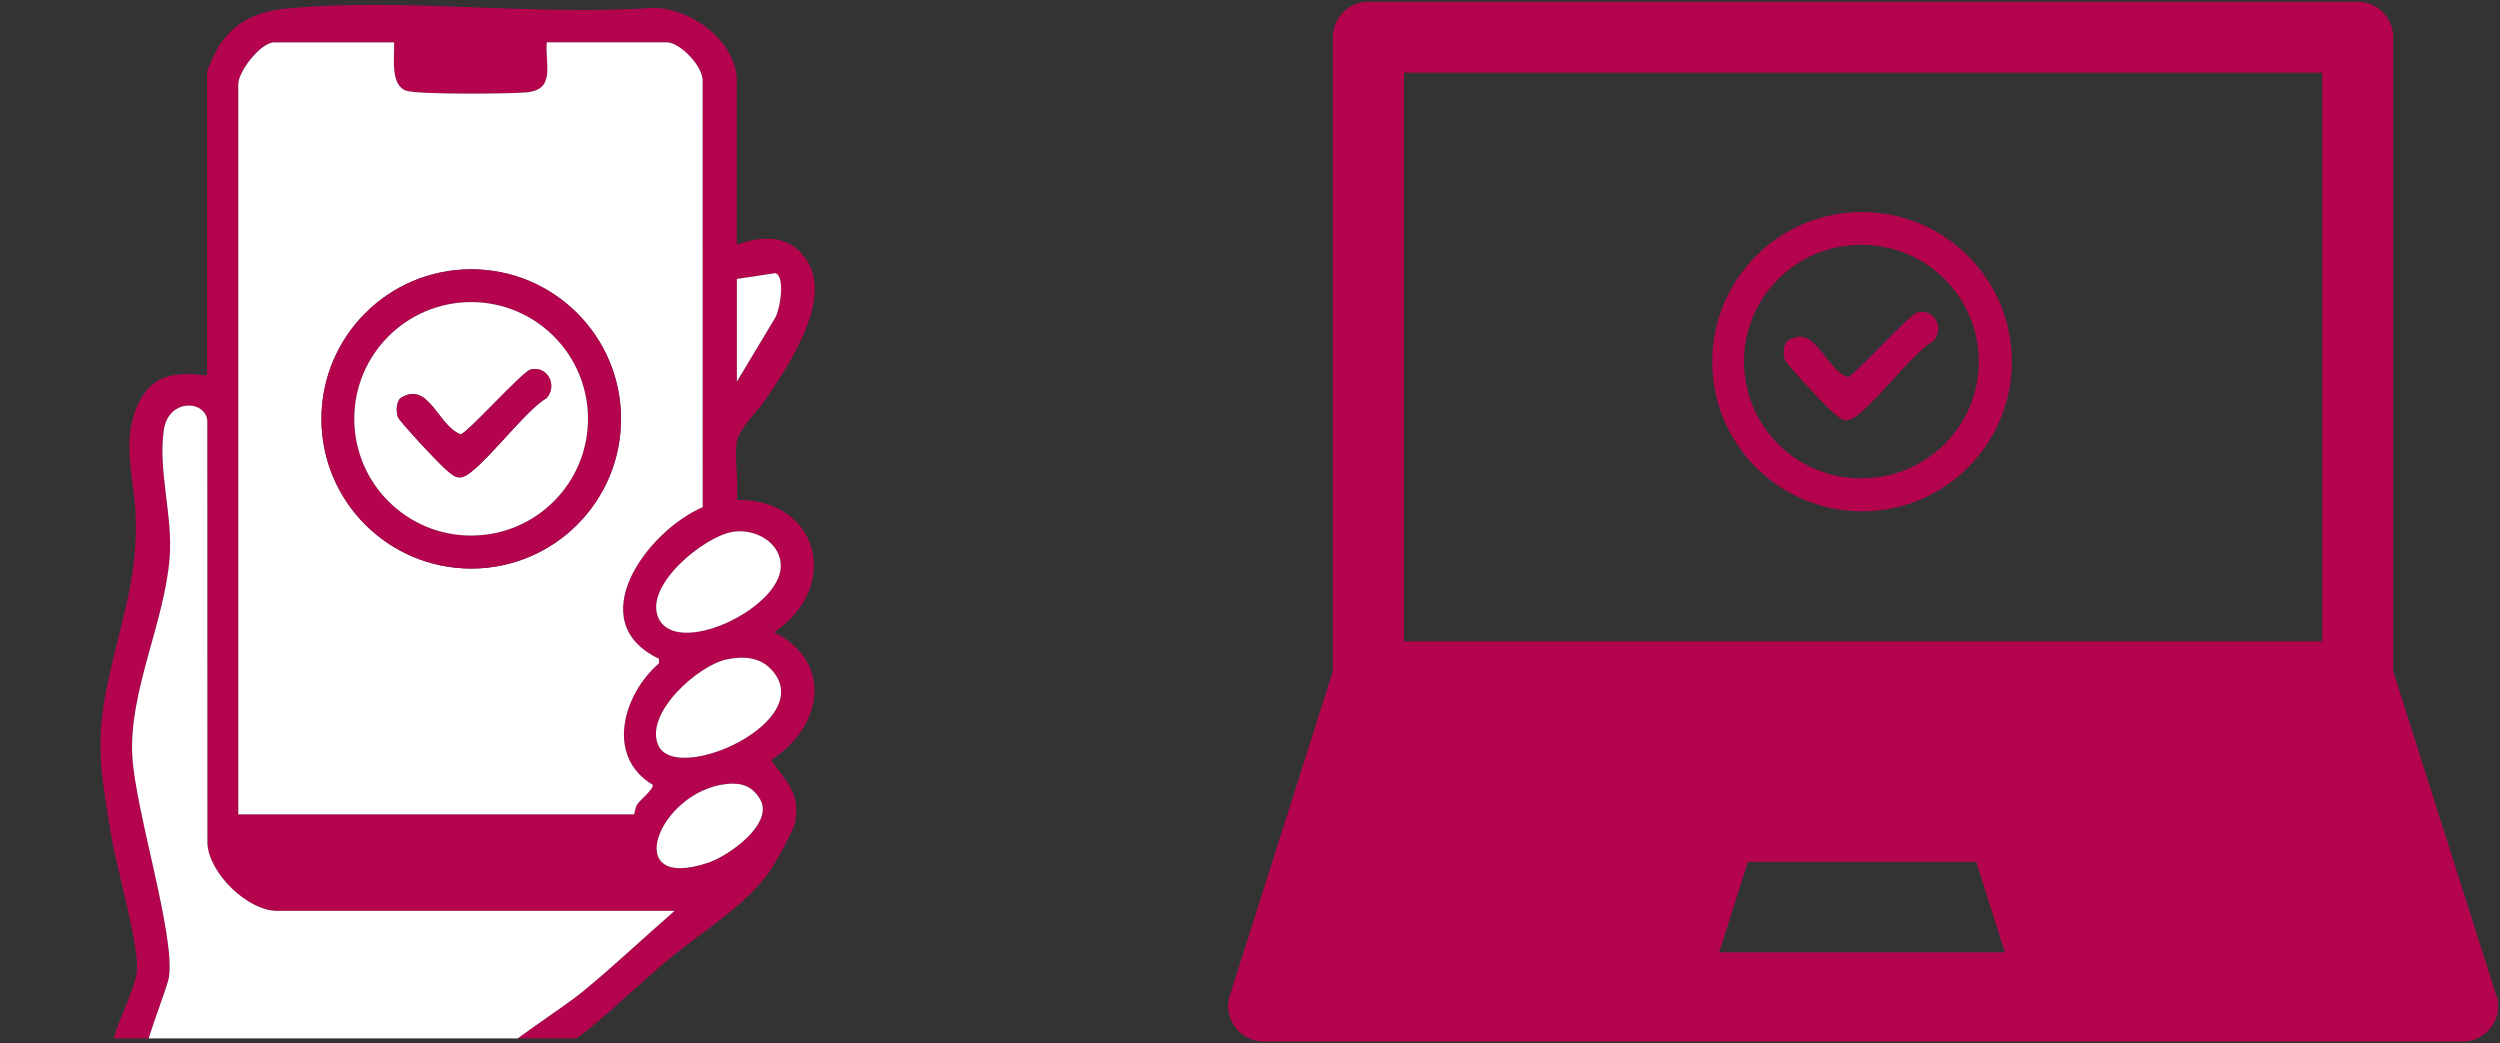 <svg width="254" height="106" fill="none" xmlns="http://www.w3.org/2000/svg"><rect width="100%" height="100%" fill="#333333" stroke="none"/><g clip-path="url(#clip0_6244_32643)"><path d="M74.865 24.86c2.669-.964 5.398-1.034 7.109 1.597 2.646 4.06-1.889 10.721-4.19 14.128-.833 1.236-2.75 3.004-2.934 4.345-.241 1.768.206 4.034.012 5.866 8.329-.124 10.664 8.797 3.803 13.443 6.085 3.074 4.865 9.7-.32 12.974 1.585 2.285 3.058 3.407 2.393 6.494-.156.72-1.895 3.844-2.38 4.58-2.418 3.666-7.213 6.461-10.607 9.326-2.681 2.263-5.21 4.719-7.933 6.941-1.448 1.182-6.246 4.189-7.02 5.159-1.188 1.486-1.99 6.807-3.127 8.74-1.417 2.412-3.439 2.269-5.758 1.689-9.948-2.491-19.969-6.645-29.917-9.329-5.98-2.32-.222-8.665-.073-12.408.108-2.716-2.05-10.093-2.595-13.39-.897-5.437-1.648-8.822-.634-14.349 1.21-6.588 3.397-11.453 3.08-18.457-.177-3.892-1.515-7.52.343-11.333 1.448-2.97 3.99-3.08 6.924-2.728V7.306c0-.276.932-2.206 1.189-2.608 1.632-2.552 3.986-3.56 6.924-3.835 11.78-1.11 25.074.754 37.012-.054 3.889-.13 8.693 3.334 8.693 7.444V24.86h.006zM40.04 4.302H27.852c-1.328 0-3.642 2.896-3.642 4.268v74.167h40.207c.057 0 .101-.706.355-1.055.345-.479 1.65-1.515 1.546-1.94-4.833-2.909-3.007-9.193.631-12.35v-.465c-7.97-3.8-1.182-13.003 4.45-15.396l-.007-43.284c.057-1.521-2.307-3.946-3.648-3.946H55.556c-.193 2.238.95 4.789-2.038 5.08-1.702.165-11.047.235-12.226-.158-1.696-.564-1.18-3.483-1.249-4.922h-.003zm34.825 24.037v10.436l3.854-6.427c.548-.859 1.09-4.256.06-4.595l-3.914.586zm-6.331 64.207H28.168c-2.994 0-6.908-3.778-7.095-6.827l-.01-43.005c-.247-2.107-3.97-2.209-4.42.995-.584 4.152.925 8.671.598 12.934-.5 6.547-4.19 13.719-3.79 20.244.345 5.61 4.364 18.165 3.717 22.384-.193 1.27-2.947 7.865-2.443 8.442l31.764 9.526c.558-.114 2.5-8.315 3.505-9.535 1.284-1.563 7.108-5.233 9.194-6.944 3.197-2.624 6.224-5.508 9.349-8.214h-.004zm5.935-38.515c-2.944.473-8.99 5.423-7.593 8.7 1.768 4.145 12.331-.837 12.452-5.134.07-2.472-2.602-3.927-4.856-3.566h-.003zm-.64 12.965c-2.88.596-8.37 5.458-6.956 8.703 1.787 4.11 16.381-2.46 11.488-7.68-1.195-1.273-2.868-1.365-4.532-1.023zm.013 12.654c-6.975.73-10.924 11.07-1.838 7.98 2.056-.7 6.68-3.967 5.21-6.442-.793-1.335-1.905-1.693-3.375-1.538h.003z" fill="#B4044D"/><path d="M40.04 4.302c.07 1.439-.447 4.357 1.248 4.921 1.18.393 10.528.324 12.227.159 2.988-.292 1.844-2.843 2.038-5.08H67.74c1.344 0 3.705 2.424 3.648 3.945l.006 43.284c-5.628 2.396-12.42 11.6-4.446 15.396v.466c-3.638 3.156-5.464 9.44-.63 12.35.104.421-1.202 1.46-1.547 1.94-.254.348-.298 1.054-.355 1.054H24.21V8.575c0-1.372 2.313-4.27 3.641-4.27H40.04v-.002zm23.055 38.26c0-8.394-6.813-15.202-15.218-15.202-8.405 0-15.218 6.808-15.218 15.203s6.813 15.202 15.218 15.202c8.404 0 15.218-6.807 15.218-15.202z" fill="#fff"/><path d="M68.534 92.546c-3.125 2.71-6.148 5.593-9.35 8.214-2.088 1.712-7.912 5.381-9.193 6.944-1.001 1.22-2.944 9.422-3.505 9.536l-31.764-9.527c-.504-.576 2.25-7.171 2.444-8.442.646-4.218-3.376-16.774-3.718-22.384-.4-6.525 3.29-13.694 3.79-20.244.327-4.263-1.185-8.785-.599-12.933.45-3.208 4.177-3.103 4.421-.995l.01 43.005c.19 3.048 4.1 6.826 7.096 6.826h40.368zm5.296-25.55c1.663-.345 3.34-.25 4.531 1.024 4.89 5.22-9.7 11.79-11.488 7.679-1.41-3.248 4.076-8.107 6.956-8.703zm.639-12.965c2.256-.361 4.925 1.094 4.855 3.566-.12 4.297-10.683 9.279-12.451 5.133-1.398-3.276 4.649-8.23 7.593-8.699h.003zm-.627 25.619c1.47-.151 2.583.207 3.375 1.538 1.467 2.475-3.157 5.745-5.21 6.443-9.09 3.09-5.137-7.255 1.838-7.98h-.003zm1.023-51.31l3.914-.587c1.03.339.488 3.736-.06 4.595l-3.854 6.427V28.34z" fill="#fff"/><path d="M63.095 42.563c0 8.395-6.813 15.202-15.218 15.202-8.404 0-15.218-6.807-15.218-15.202S39.473 27.36 47.877 27.36c8.405 0 15.218 6.808 15.218 15.203zm-3.356-.01c0-6.55-5.314-11.859-11.871-11.859s-11.872 5.308-11.872 11.86c0 6.55 5.315 11.858 11.872 11.858 6.557 0 11.871-5.308 11.871-11.859z" fill="#B4044D"/><path d="M59.74 42.553c0 6.55-5.316 11.859-11.872 11.859-6.557 0-11.872-5.308-11.872-11.859 0-6.55 5.315-11.859 11.872-11.859 6.556 0 11.871 5.309 11.871 11.86zm-5.857-4.994c-.843.231-6.402 6.452-7.08 6.572-2.323-.836-3.274-5.577-6.161-3.644-.387.488-.4 1.29-.225 1.863.133.444 4.354 4.957 4.995 5.448.516.393.877.859 1.6.66 1.686-.467 6.433-6.884 8.493-7.987 1.201-1.29.095-3.384-1.626-2.912h.004z" fill="#fff"/><path d="M53.883 37.558c1.72-.472 2.826 1.623 1.625 2.913-2.06 1.103-6.804 7.52-8.493 7.986-.723.2-1.084-.266-1.6-.66-.644-.49-4.862-5.003-4.995-5.447-.174-.574-.162-1.375.225-1.864 2.884-1.933 3.838 2.808 6.16 3.645.676-.12 6.238-6.341 7.08-6.573h-.002z" fill="#B4044D"/></g><g clip-path="url(#clip1_6244_32643)" fill="#B4044D"><path d="M253.62 101.134l-10.469-32.925V3.785c0-1.987-1.617-3.6-3.61-3.6H139.03a3.607 3.607 0 00-3.61 3.6v64.41l-10.468 32.939a3.55 3.55 0 00.534 3.212 3.641 3.641 0 002.917 1.469h121.795a3.618 3.618 0 002.916-1.469 3.595 3.595 0 00.535-3.212h-.029zm-78.954-4.378l2.917-9.19h23.204l2.916 9.19h-29.051.014zm61.266-31.6H142.64V7.386h93.292v57.77z"/><path d="M189.184 21.545c8.404 0 15.218 6.807 15.218 15.202s-6.814 15.202-15.218 15.202c-8.405 0-15.218-6.807-15.218-15.202s6.813-15.202 15.218-15.202zm-.122 3.334c-6.556 0-11.87 5.308-11.871 11.858 0 6.55 5.315 11.86 11.871 11.86l.056-.001h.056c6.557 0 11.872-5.307 11.872-11.858 0-6.55-5.315-11.86-11.872-11.86h-.112zm5.731 6.864c1.721-.472 2.826 1.622 1.625 2.912-2.06 1.104-6.804 7.52-8.493 7.987-.722.199-1.084-.267-1.6-.66-.643-.49-4.862-5.004-4.995-5.448-.174-.573-.161-1.375.226-1.863 2.883-1.932 3.837 2.808 6.16 3.644.675-.12 6.237-6.34 7.08-6.572h-.003z"/></g><defs><clipPath id="clip0_6244_32643"><path fill="#fff" transform="translate(10.208 .5)" d="M0 0h72.57v105H0z"/></clipPath><clipPath id="clip1_6244_32643"><path fill="#fff" transform="translate(124.778 .185)" d="M0 0h129.014v105.631H0z"/></clipPath></defs></svg>